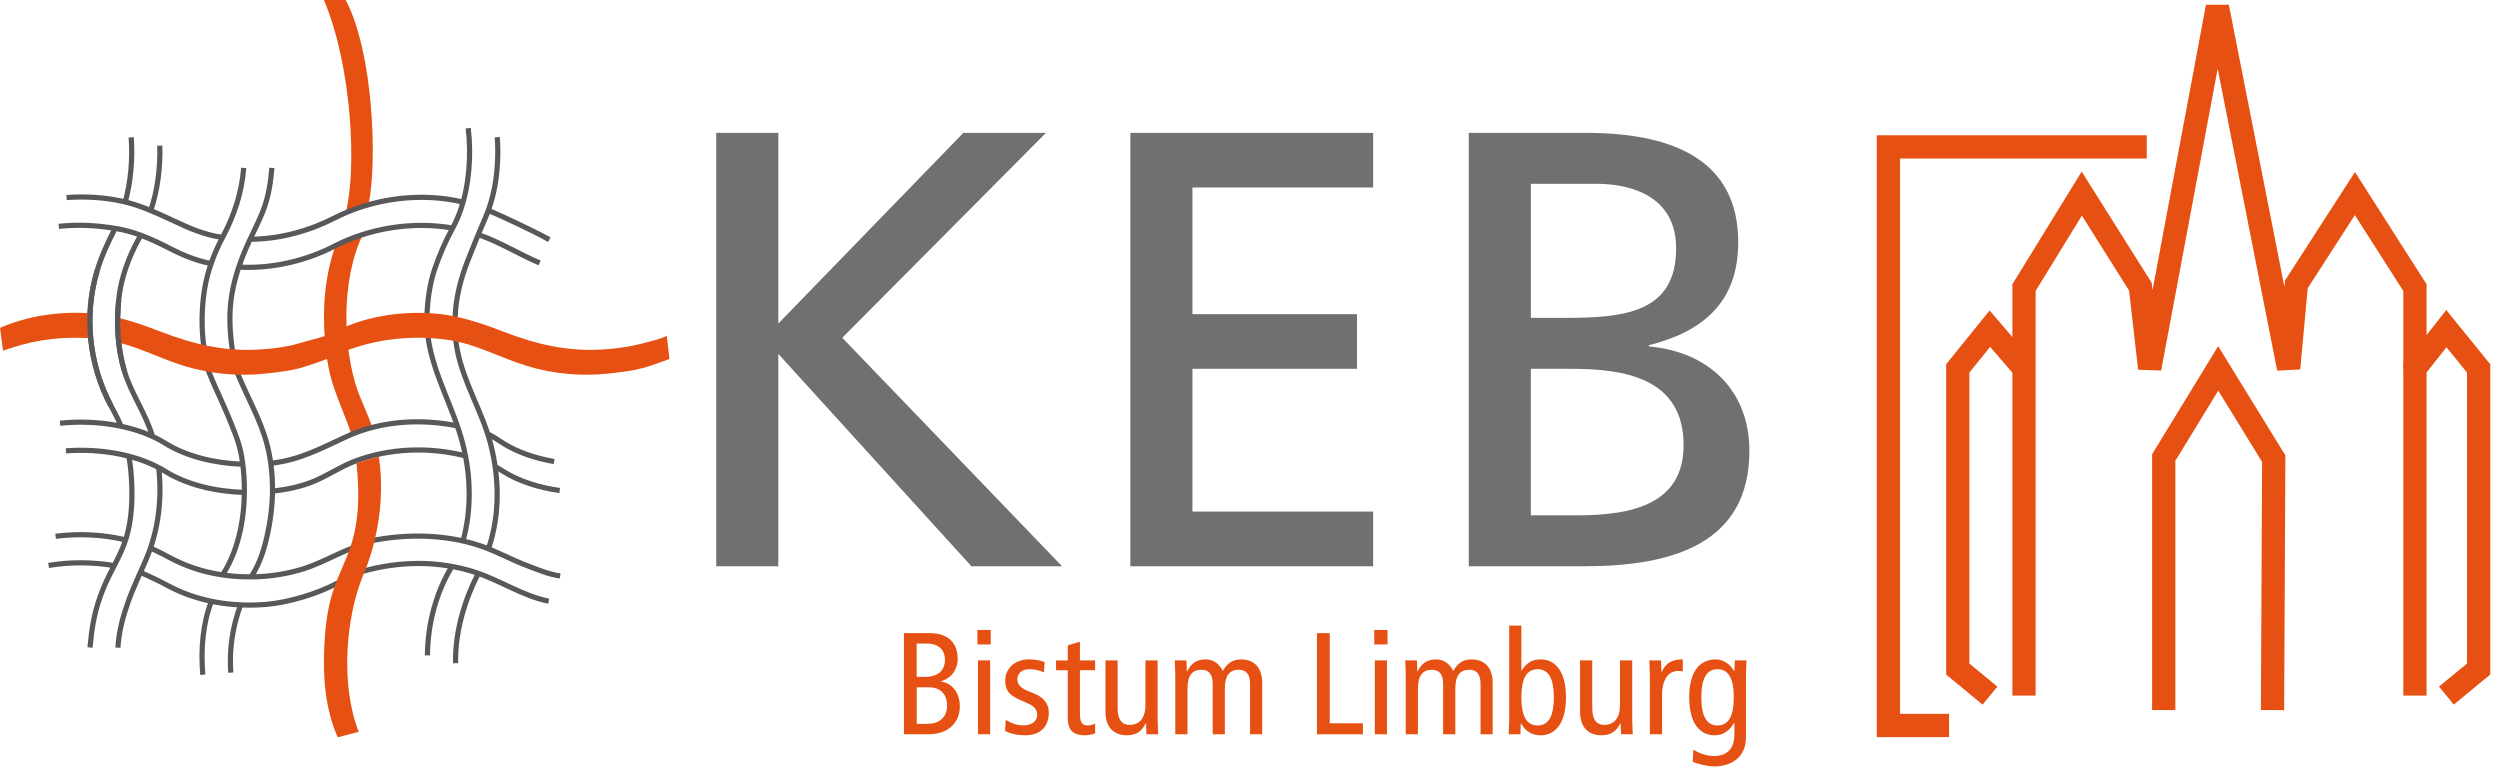 <?xml version="1.0" encoding="utf-8"?>
<!-- Generator: Adobe Illustrator 16.0.4, SVG Export Plug-In . SVG Version: 6.00 Build 0)  -->
<!DOCTYPE svg PUBLIC "-//W3C//DTD SVG 1.1//EN" "http://www.w3.org/Graphics/SVG/1.1/DTD/svg11.dtd">
<svg version="1.1" id="Ebene_1" xmlns="http://www.w3.org/2000/svg" xmlns:xlink="http://www.w3.org/1999/xlink" x="0px" y="0px"
	 width="127px" height="39px" viewBox="0 0 127 39" enable-background="new 0 0 127 39" xml:space="preserve">
<g>
	<polygon fill="#E65113" points="123.816,16.328 122.214,18.346 122.088,18.508 122.088,18.715 122.088,35.337 123.27,35.337 
		123.27,18.92 124.281,17.641 125.323,18.925 125.323,33.708 123.901,34.878 124.652,35.795 126.287,34.444 126.506,34.269 
		126.506,18.506 126.372,18.34 124.735,16.322 124.271,15.748 	"/>
	<polygon fill="#E65113" points="103.27,18.333 101.538,16.313 101.074,15.771 100.629,16.321 98.994,18.343 98.864,18.506 
		98.864,18.715 98.864,33.986 98.864,34.267 99.077,34.444 100.715,35.795 101.466,34.878 99.83,33.531 100.045,33.986 
		100.045,18.715 99.914,19.087 101.547,17.067 100.637,17.081 102.371,19.1 	"/>
	<polyline fill="#E65113" points="95.34,6.872 95.34,7.462 95.34,36.857 95.34,37.446 95.934,37.446 99.012,37.446 99.012,36.263 
		96.523,36.263 96.523,8.053 109.055,8.053 109.055,6.872 	"/>
	<polygon fill="#E65113" points="116.035,36.074 116.097,23.298 116.097,23.127 116.009,22.989 113.188,18.405 112.681,17.583 
		112.18,18.407 109.411,22.937 109.327,23.073 109.327,23.241 109.327,36.072 110.508,36.072 110.508,23.241 110.423,23.549 
		113.19,19.022 112.182,19.025 115.001,23.605 114.916,23.294 114.853,36.07 	"/>
	<polygon fill="#E65113" points="113.225,0.238 112.062,0.243 109.349,14.741 109.32,14.497 109.302,14.362 109.232,14.248 
		106.255,9.52 105.749,8.715 105.251,9.525 102.314,14.3 102.229,14.441 102.229,14.609 102.229,35.337 103.41,35.337 
		103.41,14.778 105.76,10.953 108.157,14.762 108.617,18.783 109.787,18.823 112.658,3.491 115.681,18.829 116.852,18.768 
		117.232,14.639 119.626,10.928 122.088,14.781 122.088,18.715 123.27,18.715 123.27,14.609 123.27,14.438 123.176,14.293 
		120.128,9.515 119.631,8.738 119.135,9.512 116.157,14.126 116.076,14.248 116.063,14.392 116.048,14.573 	"/>
	<polygon fill="#6F7072" points="36.385,6.75 39.539,6.75 39.539,16.434 48.938,6.75 53.134,6.75 42.787,17.158 53.953,28.767 
		49.349,28.767 39.539,17.979 39.539,28.767 36.385,28.767 	"/>
	<polygon fill="#6F7072" points="57.422,6.75 69.756,6.75 69.756,9.525 60.577,9.525 60.577,15.96 68.935,15.96 68.935,18.735 
		60.577,18.735 60.577,25.988 69.756,25.988 69.756,28.767 57.422,28.767 	"/>
	<path fill="#6F7072" d="M74.613,6.75h5.961c4.573,0,7.728,1.481,7.728,5.551c0,3.029-1.766,4.541-4.542,5.236V17.6
		c2.997,0.251,5.109,2.208,5.109,5.299c0,4.731-3.912,5.867-8.389,5.867h-5.867V6.75z M77.767,16.149h1.735
		c3.059,0,5.645-0.285,5.645-3.534c0-2.619-2.238-3.279-4.067-3.279h-3.312V16.149z M77.767,26.179h2.365
		c2.838,0,5.394-0.6,5.394-3.563c0-3.408-2.996-3.88-5.709-3.88h-2.05V26.179z"/>
	<path fill="#E65113" d="M45.92,32.163h1.304c0.992,0,1.426,0.546,1.426,1.303c0,0.559-0.331,0.994-0.847,1.141v0.016
		c0.559,0.079,0.957,0.553,0.957,1.274c0,0.713-0.485,1.404-1.604,1.404H45.92V32.163z M46.568,34.386h0.382
		c0.722,0,1.053-0.331,1.053-0.882c0-0.441-0.265-0.811-0.942-0.811h-0.493V34.386z M46.568,36.771h0.552
		c0.691,0,0.993-0.436,0.993-0.923c0-0.527-0.294-0.933-0.919-0.933h-0.625V36.771z"/>
	<path fill="#E65113" d="M50.329,32.738h-0.677v-0.737h0.677V32.738z M49.682,33.547h0.618v3.754h-0.618V33.547z"/>
	<path fill="#E65113" d="M51.093,36.571c0.282,0.172,0.575,0.279,0.884,0.279c0.471,0,0.713-0.242,0.713-0.528
		c0-0.257-0.133-0.437-0.478-0.59l-0.412-0.184c-0.537-0.245-0.736-0.484-0.736-0.964c0-0.618,0.479-1.088,1.207-1.088
		c0.308,0,0.582,0.052,0.795,0.133l-0.03,0.529c-0.192-0.089-0.457-0.162-0.735-0.162c-0.405,0-0.62,0.221-0.62,0.515
		c0,0.302,0.222,0.471,0.634,0.633l0.22,0.088c0.457,0.184,0.744,0.493,0.744,0.956c0,0.648-0.346,1.164-1.206,1.164
		c-0.393,0-0.745-0.081-1.018-0.222L51.093,36.571z"/>
	<path fill="#E65113" d="M55.634,37.256c-0.147,0.053-0.353,0.097-0.522,0.097c-0.566,0-0.869-0.228-0.869-0.893v-2.412h-0.596
		V33.55h0.596v-0.766l0.618-0.185v0.95h0.772v0.498h-0.772v2.215c0,0.427,0.111,0.59,0.39,0.59c0.154,0,0.266-0.045,0.382-0.096
		V37.256z"/>
	<path fill="#E65113" d="M58.807,36.491c0,0.271,0.021,0.545,0.029,0.81H58.24l-0.022-0.558h-0.015
		c-0.198,0.427-0.515,0.609-0.949,0.609c-0.654,0-1.096-0.377-1.096-1.2v-2.605h0.618v2.424c0,0.595,0.221,0.853,0.618,0.853
		c0.485,0,0.794-0.341,0.794-1.018v-2.259h0.618V36.491z"/>
	<path fill="#E65113" d="M59.705,34.356c0-0.271-0.021-0.543-0.029-0.807h0.596l0.022,0.56h0.016
		c0.198-0.43,0.514-0.612,0.927-0.612c0.398,0,0.691,0.206,0.883,0.589c0.198-0.369,0.485-0.589,0.912-0.589
		c0.647,0,1.088,0.375,1.088,1.199v2.604h-0.617v-2.575c0-0.479-0.207-0.701-0.574-0.701c-0.457,0-0.707,0.28-0.707,0.959v2.317
		h-0.618v-2.575c0-0.479-0.207-0.701-0.574-0.701c-0.456,0-0.707,0.28-0.707,0.959v2.317h-0.619V34.356z"/>
	<polygon fill="#E65113" points="66.901,32.163 67.551,32.163 67.551,36.743 69.234,36.743 69.234,37.301 66.901,37.301 	"/>
	<path fill="#E65113" d="M70.486,32.738h-0.674v-0.737h0.674V32.738z M69.84,33.547h0.618v3.754H69.84V33.547z"/>
	<path fill="#E65113" d="M71.413,34.356c0-0.271-0.021-0.543-0.03-0.807h0.597l0.021,0.56h0.014c0.201-0.43,0.518-0.612,0.93-0.612
		c0.395,0,0.69,0.206,0.881,0.589c0.199-0.369,0.484-0.589,0.913-0.589c0.647,0,1.088,0.375,1.088,1.199v2.604h-0.617v-2.575
		c0-0.479-0.206-0.701-0.573-0.701c-0.456,0-0.707,0.28-0.707,0.959v2.317h-0.62v-2.575c0-0.479-0.206-0.701-0.572-0.701
		c-0.456,0-0.708,0.28-0.708,0.959v2.317h-0.618V34.356z"/>
	<path fill="#E65113" d="M76.667,31.78h0.619v2.284h0.015c0.25-0.398,0.529-0.567,0.957-0.567c0.774,0,1.294,0.632,1.294,1.927
		s-0.52,1.929-1.294,1.929c-0.544,0-0.823-0.31-0.987-0.604h-0.014l-0.022,0.553h-0.596c0.007-0.229,0.029-0.464,0.029-0.692V31.78z
		 M78.111,36.853c0.566,0,0.824-0.487,0.824-1.429s-0.258-1.427-0.824-1.427c-0.567,0-0.825,0.485-0.825,1.427
		S77.543,36.853,78.111,36.853"/>
	<path fill="#E65113" d="M82.917,36.491c0,0.271,0.021,0.545,0.028,0.81H82.35l-0.022-0.558h-0.015
		c-0.199,0.427-0.516,0.609-0.951,0.609c-0.653,0-1.095-0.377-1.095-1.2v-2.605h0.62v2.424c0,0.595,0.219,0.853,0.616,0.853
		c0.486,0,0.794-0.341,0.794-1.018v-2.259h0.62V36.491z"/>
	<path fill="#E65113" d="M83.814,34.356c0-0.271-0.021-0.543-0.029-0.807h0.595l0.023,0.588h0.015
		c0.198-0.458,0.514-0.641,1.067-0.641v0.612c-0.074-0.018-0.154-0.023-0.236-0.023c-0.479,0-0.816,0.412-0.816,1.227v1.988h-0.619
		V34.356z"/>
	<path fill="#E65113" d="M88.694,37.463c0,1.036-0.781,1.471-1.606,1.471c-0.315,0-0.823-0.118-1.096-0.229l0.03-0.624
		c0.267,0.178,0.692,0.325,1.03,0.325c0.758,0,1.055-0.45,1.055-1.097v-0.59h-0.015c-0.244,0.427-0.576,0.634-0.986,0.634
		c-0.774,0-1.295-0.634-1.295-1.929s0.521-1.927,1.36-1.927c0.376,0,0.714,0.235,0.921,0.595h0.015l0.021-0.543h0.596
		c-0.007,0.222-0.029,0.455-0.029,0.685V37.463z M87.251,36.853c0.565,0,0.825-0.487,0.825-1.429s-0.26-1.427-0.825-1.427
		c-0.565,0-0.824,0.485-0.824,1.427S86.687,36.853,87.251,36.853"/>
	<path fill="#E65113" d="M18.453,11.879c-1.152,2.316-1.042,5.86-0.262,8.027c0.133,0.368,0.602,1.396,0.723,1.815l-1.056,0.369
		c-0.26-0.817-0.65-1.653-0.932-2.517c-0.241-0.738-0.36-1.524-0.422-2.295c-0.127-1.595-0.006-3.28,0.54-4.797L18.453,11.879z"/>
	<path fill="#E65113" d="M17.574,10.746C18.115,8.638,17.9,3.417,16.454,0h1.108c1.406,2.675,1.608,8.165,1.168,10.353
		L17.574,10.746z"/>
	<path fill="none" stroke="#58585A" stroke-width="0.263" stroke-miterlimit="3.864" d="M23.119,16.115
		c0.037-0.992,0.283-1.962,0.649-2.888c0.283-0.713,0.566-1.422,0.873-2.125c0.31-0.713,0.494-1.45,0.581-2.223
		c0.029-0.253,0.048-0.507,0.058-0.763c0.015-0.382,0.009-0.765-0.019-1.146 M24.814,10.69c0.499,0.218,1.004,0.441,1.493,0.679
		c0.535,0.26,1.07,0.51,1.599,0.806 M12.67,12.154c1.578,0.003,3.103-0.454,4.308-1.073c1.935-0.992,4.344-1.335,6.53-0.819
		 M3.382,10.035c0.972-0.069,1.955-0.011,2.905,0.207c0.875,0.203,1.671,0.573,2.48,0.951c0.866,0.407,1.617,0.74,2.524,0.865
		 M24.254,11.903c1.116,0.378,2.083,0.997,3.159,1.454 M12.116,13.567c1.767,0.104,3.511-0.357,4.863-1.056
		c1.755-0.907,3.951-1.288,6.029-0.923 M2.987,11.499c1-0.109,1.976-0.05,2.962,0.12c0.934,0.16,1.808,0.553,2.645,0.985
		c0.671,0.348,1.363,0.631,2.107,0.783 M24.792,22.049c0.231,0.105,0.562,0.338,0.769,0.468c0.726,0.454,1.626,0.763,2.589,0.93
		 M13.749,23.534c1.445-0.151,2.568-0.759,3.859-1.358c1.737-0.8,3.785-0.924,5.642-0.536 M3.05,21.5
		c1.9-0.198,3.945,0.144,5.346,1.018c1.056,0.659,2.474,1.014,3.924,1.065 M25.152,23.696c0.123,0.065,0.294,0.179,0.409,0.25
		c0.797,0.499,1.803,0.822,2.872,0.972 M3.348,22.903c1.813-0.134,3.719,0.213,5.047,1.043c1.077,0.671,2.531,1.026,4.009,1.069
		 M18.744,27.494c1.849-0.389,3.869-0.37,5.669,0.238c0.818,0.278,1.577,0.708,2.378,1.008c0.55,0.208,1.086,0.438,1.667,0.519
		 M7.646,27.843c0.378,0.164,0.741,0.362,1.107,0.552c1.3,0.672,2.739,0.944,4.194,0.906c0.834-0.018,1.666-0.156,2.463-0.404
		c0.821-0.257,1.56-0.684,2.355-1.001c0.399-0.159,0.811-0.299,1.202-0.476 M2.825,27.243c1.167-0.149,2.401-0.09,3.516,0.173
		 M18.37,29.04c0.932-0.273,1.903-0.411,2.875-0.417c0.955-0.002,1.922,0.14,2.832,0.429c1.307,0.413,2.451,1.216,3.798,1.49
		 M7.104,29.061c0.49,0.222,0.945,0.431,1.415,0.685c1.523,0.823,3.28,1.096,4.996,0.958c1.119-0.09,2.672-0.551,3.658-1.103
		 M2.467,28.724c1.1-0.183,2.279-0.177,3.375,0.016 M6.363,10.254c0.281-1.025,0.381-2.168,0.302-3.279 M6.144,21.65
		c-0.147-0.385-0.345-0.729-0.526-1.071c-1.097-2.075-1.361-4.567-0.68-6.834c0.223-0.742,0.556-1.457,0.909-2.146 M4.571,32.892
		c0.09-0.934,0.205-1.908,0.732-3.131c0.355-0.825,0.838-1.552,1.104-2.413c0.281-0.913,0.324-1.928,0.28-2.876
		c-0.009-0.181-0.021-0.362-0.038-0.542c-0.024-0.251-0.056-0.499-0.099-0.747 M7.664,10.68c0.336-1,0.488-2.149,0.454-3.28
		 M5.991,32.902c0.041-0.79,0.244-1.545,0.506-2.292c0.268-0.76,0.617-1.467,0.931-2.207c0.625-1.473,0.808-3.058,0.636-4.644
		 M10.351,17.599c-0.126-0.967-0.112-1.956,0.043-2.918c0.151-0.924,0.485-1.819,0.922-2.642c0.589-1.11,0.966-2.254,1.065-3.51
		 M11.312,29.201l0.028-0.045c0.841-1.343,1.114-3.024,1.069-4.585c-0.014-0.479-0.059-0.957-0.143-1.429
		c-0.125-0.696-0.407-1.347-0.674-1.997c-0.404-0.98-0.907-1.924-1.223-2.937 M10.301,34.275c-0.104-1.278-0.006-2.582,0.439-3.733
		 M11.813,17.825c-0.147-0.955-0.195-1.932-0.033-2.885c0.156-0.907,0.464-1.782,0.848-2.62c0.267-0.584,0.579-1.164,0.797-1.777
		c0.229-0.643,0.332-1.336,0.386-2.014 M12.762,29.305c0.476-0.756,0.674-1.454,0.843-2.248c0.168-0.799,0.256-1.627,0.235-2.445
		c-0.02-0.851-0.143-1.688-0.411-2.498c-0.431-1.291-1.147-2.46-1.589-3.745 M11.723,34.17c-0.082-1.178,0.083-2.322,0.501-3.443
		 M21.688,15.96c0.039-0.761,0.145-1.548,0.39-2.275c0.247-0.727,0.554-1.433,0.921-2.106c0.646-1.188,0.873-2.664,0.856-4.001
		c-0.005-0.356-0.027-0.713-0.07-1.067 M23.521,27.48c0.44-1.592,0.399-3.336-0.013-4.938c-0.475-1.846-1.497-3.5-1.761-5.396
		 M21.713,33.295c0.01-0.799,0.112-1.602,0.328-2.374c0.22-0.789,0.483-1.421,0.914-2.146 M24.823,27.848
		c0.572-1.684,0.543-3.536,0.112-5.249c-0.419-1.668-1.391-3.146-1.709-4.842c-0.035-0.187-0.062-0.375-0.083-0.564 M23.144,33.691
		c-0.039-1.654,0.519-3.345,1.143-4.539 M7.747,22.166c-0.349-1.171-1.093-2.181-1.438-3.352c-0.342-1.163-0.396-2.392-0.277-3.597
		c0.175-1.769,1.124-3.266,1.124-3.266 M13.853,24.951c0.719-0.081,1.446-0.231,2.115-0.511c0.683-0.287,1.302-0.709,1.993-0.982
		c1.782-0.702,3.852-0.771,5.698-0.295"/>
	<path fill="#E65113" d="M25.569,16.847c1.666,0.641,3.254,1.022,5.048,0.906c0.551-0.035,1.096-0.098,1.634-0.215
		c0.153-0.035,1.628-0.379,1.616-0.497c0.037,0.342,0.142,1.197,0.142,1.197s-0.963,0.356-1.371,0.464
		c-0.548,0.143-1.135,0.209-1.697,0.271c-1.396,0.154-2.823,0.028-4.169-0.381c-1.356-0.411-2.582-1.122-4.006-1.325
		c-1.563-0.224-3.195-0.108-4.699,0.382c-0.046,0.015-0.504,0.155-0.499,0.183l-0.157-1.174c1.402-0.616,2.976-0.836,4.499-0.746
		c1.278,0.077,2.455,0.472,3.643,0.929C25.558,16.842,25.563,16.844,25.569,16.847"/>
	<path fill="#E65113" d="M18.476,29.156c-0.938,2.222-1.177,5.683-0.254,8.019l-1.064,0.28c-0.645-1.43-0.76-3.109-0.682-4.655
		c0.045-0.906,0.147-1.82,0.416-2.688c0.282-0.916,0.764-1.762,1.02-2.681c0.257-0.927,0.318-1.899,0.274-2.858
		c-0.015-0.373-0.039-0.661-0.08-1.031c0,0,0.287-0.109,0.578-0.191c0.283-0.083,0.561-0.146,0.561-0.146
		C19.564,25.298,19.171,27.509,18.476,29.156"/>
	<path fill="#E65113" d="M4.564,17.182c-1.316-0.09-2.656,0.059-3.909,0.467c-0.045,0.014-0.503,0.154-0.499,0.181L0,16.656
		c1.401-0.616,3.002-0.839,4.525-0.749"/>
	<path fill="#E65113" d="M5.978,16.136c0.734,0.174,1.446,0.428,2.163,0.704c0.006,0.002,0.011,0.005,0.019,0.008
		c1.665,0.64,3.253,1.021,5.047,0.906c0.551-0.035,1.097-0.099,1.635-0.217c0.151-0.034,1.691-0.472,1.691-0.472
		c0.038,0.342,0.112,1.161,0.112,1.161s-1.008,0.37-1.414,0.477c-0.549,0.143-1.136,0.209-1.699,0.271
		c-1.397,0.154-2.823,0.028-4.169-0.381c-1.137-0.345-2.183-0.901-3.33-1.191"/>
	<path fill="none" stroke="#58585A" stroke-width="0.263" stroke-miterlimit="3.864" d="M6.309,18.814
		c-0.342-1.163-0.396-2.392-0.277-3.597 M5.618,20.579c-1.098-2.075-1.361-4.567-0.68-6.834"/>
</g>
</svg>

